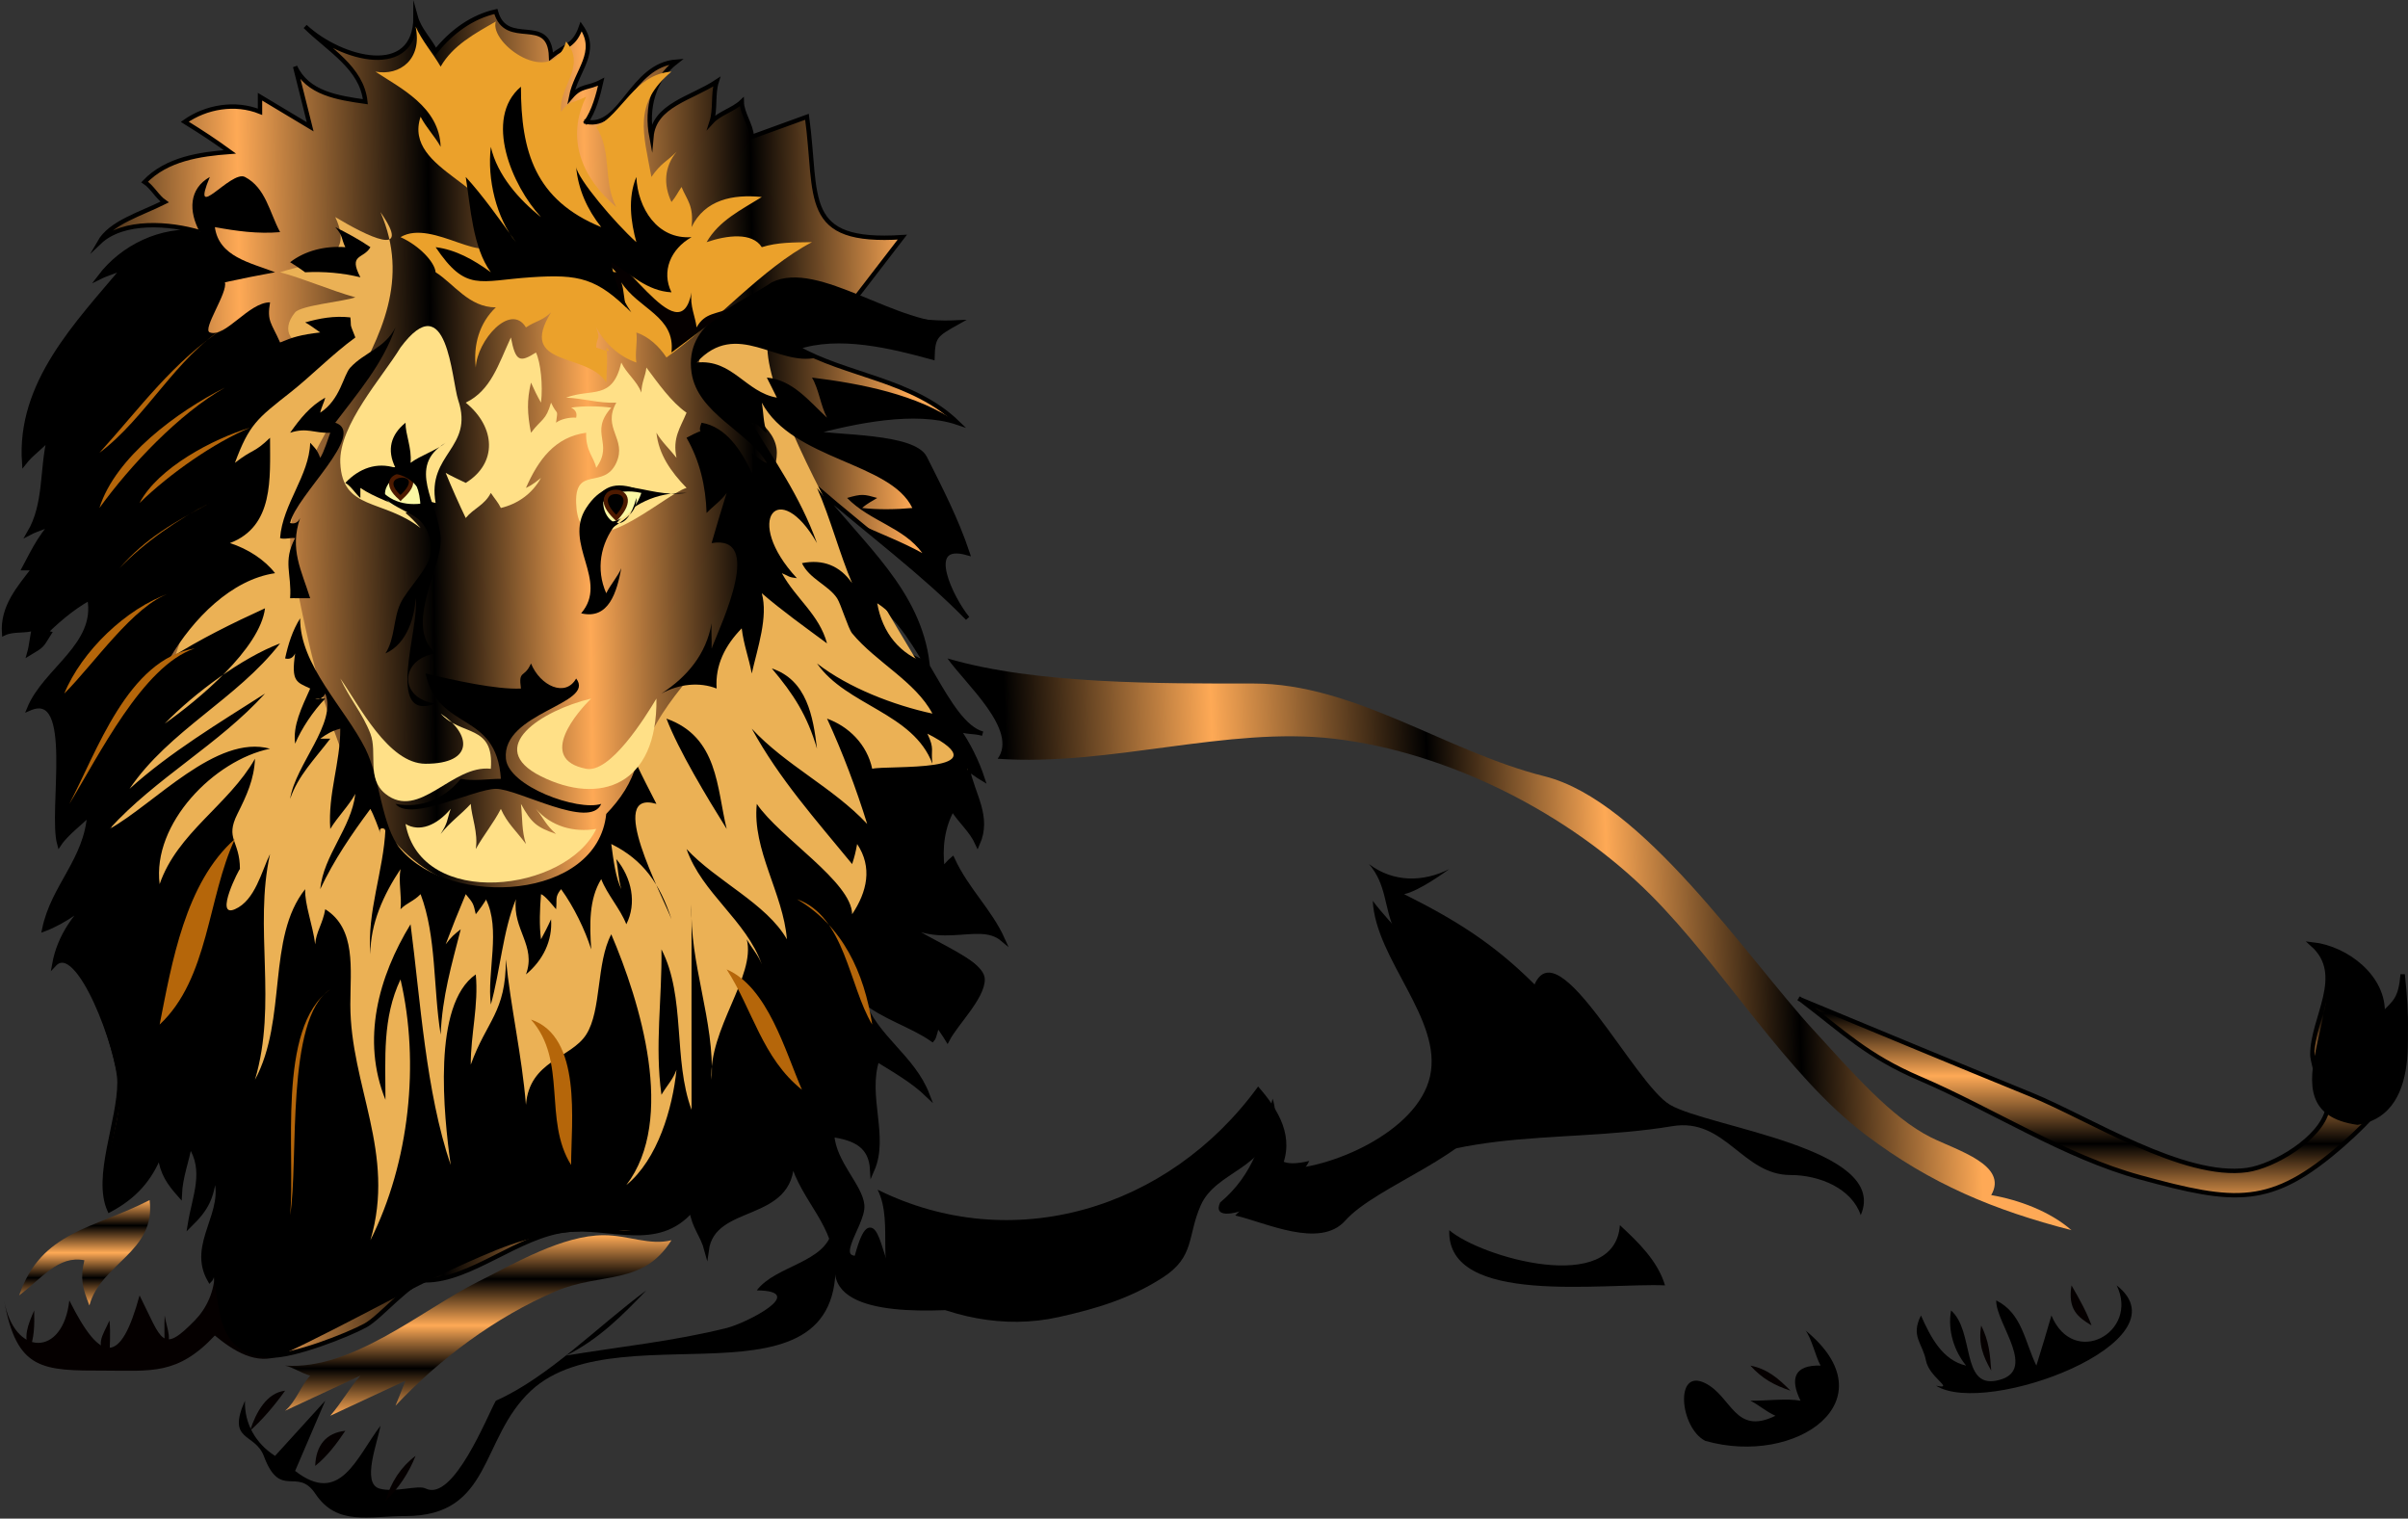 <?xml version="1.0"?><svg width="412.643" height="260.227" xmlns="http://www.w3.org/2000/svg">
 <rect width="100%" height="100%" fill="#333333" stroke="none"/>
 <defs>
  <linearGradient y1="1" x1="1" id="svg_1">
   <stop offset="0" stop-opacity="0.996" stop-color="#ffaa56"/>
   <stop offset="0.242" stop-opacity="0.996" stop-color="#000000"/>
   <stop offset="0.5" stop-opacity="0.996" stop-color="#ffaa56"/>
   <stop offset="0.738" stop-opacity="0.996" stop-color="#000000"/>
   <stop offset="1" stop-opacity="0.996" stop-color="#ffaa56"/>
  </linearGradient>
  <linearGradient y2="0" x2="1" y1="1" x1="1" id="svg_2">
   <stop offset="0" stop-opacity="0.996" stop-color="#ffaa56"/>
   <stop offset="0.242" stop-opacity="0.996" stop-color="#000000"/>
   <stop offset="0.5" stop-opacity="0.996" stop-color="#ffaa56"/>
   <stop offset="0.738" stop-opacity="0.996" stop-color="#000000"/>
   <stop offset="1" stop-opacity="0.996" stop-color="#ffaa56"/>
  </linearGradient>
  <linearGradient y2="1" x2="0" y1="0" x1="0" id="svg_3">
   <stop offset="0" stop-opacity="0.996" stop-color="#ffaa56"/>
   <stop offset="0.242" stop-opacity="0.996" stop-color="#000000"/>
   <stop offset="0.5" stop-opacity="0.996" stop-color="#ffaa56"/>
   <stop offset="0.738" stop-opacity="0.996" stop-color="#000000"/>
   <stop offset="1" stop-opacity="0.996" stop-color="#ffaa56"/>
  </linearGradient>
  <linearGradient y2="1" x2="0" y1="0" x1="0" id="svg_4">
   <stop offset="0" stop-opacity="0.996" stop-color="#ffaa56"/>
   <stop offset="0.242" stop-opacity="0.996" stop-color="#000000"/>
   <stop offset="0.5" stop-opacity="0.996" stop-color="#ffaa56"/>
   <stop offset="0.738" stop-opacity="0.996" stop-color="#000000"/>
   <stop offset="1" stop-opacity="0.996" stop-color="#ffaa56"/>
  </linearGradient>
  <linearGradient y2="1" x2="0" y1="0" x1="0" id="svg_5">
   <stop offset="0" stop-opacity="0.996" stop-color="#ffaa56"/>
   <stop offset="0.242" stop-opacity="0.996" stop-color="#000000"/>
   <stop offset="0.5" stop-opacity="0.996" stop-color="#ffaa56"/>
   <stop offset="0.738" stop-opacity="0.996" stop-color="#000000"/>
   <stop offset="1" stop-opacity="0.996" stop-color="#ffaa56"/>
  </linearGradient>
  <linearGradient y2="1" x2="0" y1="0" x1="0" id="svg_6">
   <stop offset="0" stop-opacity="0.996" stop-color="#ffaa56"/>
   <stop offset="0.242" stop-opacity="0.996" stop-color="#000000"/>
   <stop offset="0.5" stop-opacity="0.996" stop-color="#ffaa56"/>
   <stop offset="0.738" stop-opacity="0.996" stop-color="#000000"/>
   <stop offset="1" stop-opacity="0.996" stop-color="#ffaa56"/>
  </linearGradient>
  <linearGradient y2="1" x2="0" y1="0" x1="0" id="svg_7">
   <stop offset="0" stop-opacity="0.996" stop-color="#ffaa56"/>
   <stop offset="0.184" stop-opacity="0.996" stop-color="#000000"/>
   <stop offset="0.379" stop-opacity="0.996" stop-color="#ffaa56"/>
   <stop offset="0.562" stop-opacity="0.996" stop-color="#000000"/>
   <stop offset="0.785" stop-opacity="0.996" stop-color="#ffaa56"/>
   <stop offset="1" stop-opacity="0.996" stop-color="#000000"/>
  </linearGradient>
  <linearGradient y2="1" x2="0" y1="0" x1="1" id="svg_8">
   <stop offset="0" stop-opacity="0.996" stop-color="#ffaa56"/>
   <stop offset="0.184" stop-opacity="0.996" stop-color="#000000"/>
   <stop offset="0.379" stop-opacity="0.996" stop-color="#ffaa56"/>
   <stop offset="0.562" stop-opacity="0.996" stop-color="#000000"/>
   <stop offset="0.785" stop-opacity="0.996" stop-color="#ffaa56"/>
   <stop offset="1" stop-opacity="0.996" stop-color="#000000"/>
  </linearGradient>
  <linearGradient y2="0.898" x2="0.133" y1="0.148" x1="0.875" id="svg_9">
   <stop offset="0" stop-opacity="0.996" stop-color="#ffaa56"/>
   <stop offset="0.184" stop-opacity="0.996" stop-color="#000000"/>
   <stop offset="0.379" stop-opacity="0.996" stop-color="#ffaa56"/>
   <stop offset="0.562" stop-opacity="0.996" stop-color="#000000"/>
   <stop offset="0.785" stop-opacity="0.996" stop-color="#ffaa56"/>
   <stop offset="1" stop-opacity="0.996" stop-color="#000000"/>
  </linearGradient>
  <linearGradient y2="0.844" x2="0.066" y1="0.828" x1="0.918" id="svg_10">
   <stop offset="0" stop-opacity="0.996" stop-color="#ffaa56"/>
   <stop offset="0.184" stop-opacity="0.996" stop-color="#000000"/>
   <stop offset="0.379" stop-opacity="0.996" stop-color="#ffaa56"/>
   <stop offset="0.562" stop-opacity="0.996" stop-color="#000000"/>
   <stop offset="0.785" stop-opacity="0.996" stop-color="#ffaa56"/>
   <stop offset="1" stop-opacity="0.996" stop-color="#000000"/>
  </linearGradient>
  <linearGradient y2="0.844" x2="0.066" y1="0.828" x1="0.918" id="svg_11">
   <stop offset="0" stop-opacity="0.996" stop-color="#ffaa56"/>
   <stop offset="0.184" stop-opacity="0.996" stop-color="#000000"/>
   <stop offset="0.379" stop-opacity="0.996" stop-color="#ffaa56"/>
   <stop offset="0.562" stop-opacity="0.996" stop-color="#000000"/>
   <stop offset="0.785" stop-opacity="0.996" stop-color="#ffaa56"/>
   <stop offset="1" stop-opacity="0.996" stop-color="#000000"/>
  </linearGradient>
  <linearGradient y2="0" x2="1" y1="1" x1="1" id="svg_12">
   <stop offset="0" stop-opacity="0.996" stop-color="#ff7f00"/>
   <stop offset="0.242" stop-opacity="0.996" stop-color="#000000"/>
   <stop offset="0.5" stop-opacity="0.996" stop-color="#ff7f00"/>
   <stop offset="0.738" stop-opacity="0.996" stop-color="#000000"/>
   <stop offset="1" stop-opacity="0.996" stop-color="#ff7f00"/>
  </linearGradient>
  <linearGradient y2="0" x2="1" y1="1" x1="1" id="svg_13">
   <stop offset="0" stop-opacity="0.996" stop-color="#ff7f00"/>
   <stop offset="0.242" stop-opacity="0.996" stop-color="#000000"/>
   <stop offset="0.5" stop-opacity="0.996" stop-color="#ff7f00"/>
   <stop offset="0.738" stop-opacity="0.996" stop-color="#000000"/>
   <stop offset="1" stop-opacity="0.996" stop-color="#ff7f00"/>
  </linearGradient>
  <linearGradient y2="0" x2="1" y1="0" x1="0" id="svg_14">
   <stop offset="0" stop-opacity="0.996" stop-color="#ff7f00"/>
   <stop offset="0.242" stop-opacity="0.996" stop-color="#000000"/>
   <stop offset="0.5" stop-opacity="0.996" stop-color="#ff7f00"/>
   <stop offset="0.738" stop-opacity="0.996" stop-color="#000000"/>
   <stop offset="1" stop-opacity="0.996" stop-color="#ff7f00"/>
  </linearGradient>
 </defs>
 <g>
  <title>Layer 1</title>
  <path fill-rule="evenodd" clip-rule="evenodd" fill="url(#svg_2)" stroke="#000000" stroke-width="0.75" stroke-linecap="square" stroke-miterlimit="10" id="path5" d="m308.545,171.271c13.182,5.453 26.326,10.937 39.554,16.329c9.871,4.024 26.085,14.427 36.977,12.892c4.589,-0.646 12.591,-5.366 13.759,-10.313c0.019,-0.078 -2.574,-7.76 -2.581,-9.454c-0.023,-6.314 5.9,-13.673 0,-18.907c5.875,0.658 12.42,5.662 12.039,12.032c2.252,-2.255 3.059,-2.724 3.439,-6.875c1.562,14.775 0.16,20.046 -10.318,29.221c-12.263,10.737 -18.337,10.002 -34.638,5.559c-12.951,-3.529 -25.438,-11.647 -37.753,-16.923c-9.123,-3.908 -13.059,-7.939 -20.478,-13.561"/>
  <path fill-rule="evenodd" clip-rule="evenodd" id="path7" d="m84.971,240.025c9,-3.98 17.499,-12.802 25.797,-18.907c-4.056,4.207 -8.071,8.345 -13.759,11.173c9.239,-1.54 18.312,-2.43 27.517,-4.727c3.417,-0.854 14.122,-6.34 5.16,-6.446c3.195,-4.273 11.892,-4.749 12.899,-10.313c6.161,33.862 -35.863,12.835 -51.594,27.502c-8.797,8.202 -6.601,21.487 -21.498,21.487c-6.26,0 -11.734,1.745 -15.447,-3.82c-3.121,-4.68 -6.006,1.074 -8.821,-6.431c-1.539,-4.101 -6.41,-2.431 -3.249,-9.518c-0.126,3.909 1.854,7.356 5.159,9.454c2.866,-3.151 5.733,-6.303 8.599,-9.454c-1.72,4.011 -3.44,8.021 -5.16,12.032c7.692,5.973 10.418,-2.138 14.618,-7.734c-0.477,2.859 -3.285,9.867 -0.159,10.759c2.643,0.754 6.586,-0.672 7.898,-0.016c4.76,2.379 10.577,-12.482 12.04,-15.041"/>
  <path fill-rule="evenodd" clip-rule="evenodd" fill="#050000" id="path9" d="m36.816,217.681c1.525,7.652 1.01,14.781 11.179,14.61c-4.061,1.71 -8.025,-0.829 -11.179,-3.438c-6.369,6.813 -10.948,6.017 -18.758,6.017c-10.848,0 -15.166,0.014 -17.357,-12.032c1.715,9.652 10.11,9.753 11.179,0c5.43,10.854 8.779,11.086 12.039,-0.859c3.869,7.733 3.79,10.097 9.458,4.298c1.95,-1.997 3.471,-4.972 3.439,-8.596"/>
  <path fill-rule="evenodd" clip-rule="evenodd" id="path11" d="m292.207,246.901c15.621,4.469 31.822,-6.955 17.197,-18.908c1.037,1.332 1.728,4.492 2.58,6.017c-4.503,-0.141 -5.306,2.212 -3.438,6.016c-2.444,-0.433 -5.468,0.017 -8.6,0c1.475,0.717 2.639,1.84 4.299,2.579c-6.988,3.427 -7.442,-3.291 -12.038,-5.586c-5.298,-2.646 -4.345,7.639 0,9.882"/>
  <path fill-rule="evenodd" clip-rule="evenodd" id="path13" d="m331.762,237.448c8.567,5.435 43.252,-7.57 30.956,-17.188c3.93,8.004 -7.365,14.276 -11.179,5.156c-0.816,2.843 -1.644,5.597 -2.58,8.594c-2.024,-4.162 -2.425,-8.949 -6.88,-11.173c-0.111,3.969 7.453,12.307 0,13.752c-6.032,1.169 -3.71,-8.47 -7.738,-12.033c-0.628,3.531 0.589,7.029 2.58,9.454c-4.079,-0.928 -6.109,-4.925 -7.739,-8.594c-1.808,3.607 0.267,4.696 0.859,7.734c0.575,2.946 5.068,5.005 1.721,4.298"/>
  <path fill-rule="evenodd" clip-rule="evenodd" id="path15" d="m403.994,192.758c11.957,-1.939 8.139,-19.834 7.738,-24.924c-0.624,3.628 -1.416,3.99 -3.439,6.016c0.381,-6.371 -6.164,-11.375 -12.039,-12.032c9.03,8.011 -9.758,28.52 7.74,30.94"/>
  <path fill-rule="evenodd" clip-rule="evenodd" id="path17" d="m285.327,220.26c-1.26,-4.176 -4.525,-7.344 -7.738,-10.314c-0.854,12.126 -23.774,5.536 -29.236,0.859c-0.468,13.047 26.368,9.006 36.974,9.455"/>
  <path fill-rule="evenodd" clip-rule="evenodd" fill="#050000" id="path19" d="m5.86,224.556c-1.095,2.537 -1.876,4.385 -0.86,6.876c0.895,-2.158 0.914,-4.297 0.86,-6.876"/>
  <path fill-rule="evenodd" clip-rule="evenodd" fill="#050000" id="path21" d="m18.759,226.275c-1.238,2.833 -2.626,4.067 0,6.875c0,-2.247 0.241,-4.642 0,-6.875"/>
  <path fill-rule="evenodd" clip-rule="evenodd" fill="#050000" id="path23" d="m341.221,234.869c-1.382,-2.423 -2.238,-4.548 -1.721,-7.734c1.314,2.645 1.527,4.814 1.721,7.734"/>
  <path fill-rule="evenodd" clip-rule="evenodd" fill="#050000" id="path25" d="m358.418,227.135c-2.444,-1.483 -4.087,-2.805 -3.439,-6.875c1.391,2.401 2.563,4.496 3.439,6.875"/>
  <path fill-rule="evenodd" clip-rule="evenodd" fill="#050000" id="path27" d="m28.218,225.416c-0.094,1.995 0,4.019 0,6.016c1.392,-1.933 0.446,-3.417 0,-6.016"/>
  <path fill-rule="evenodd" clip-rule="evenodd" fill="#050000" id="path29" d="m306.825,238.307c-2.807,-0.951 -4.821,-2.026 -6.879,-4.297c2.852,0.553 4.716,2.104 6.879,4.297"/>
  <path fill-rule="evenodd" clip-rule="evenodd" fill="#050000" id="path31" d="m42.836,245.183c1.056,-3.241 2.863,-6.493 6.019,-6.876c-1.883,2.656 -3.991,5.071 -6.019,6.876"/>
  <path fill-rule="evenodd" clip-rule="evenodd" fill="#050000" id="path33" d="m54.015,251.198c0.119,-3.489 1.842,-5.663 5.159,-6.016c-1.421,2.134 -3.098,4.371 -5.159,6.016"/>
  <path fill-rule="evenodd" clip-rule="evenodd" fill="#050000" id="path35" d="m66.053,257.214c0.933,-3.241 2.667,-5.874 5.159,-7.734c-1.186,2.969 -2.819,5.43 -5.159,7.734"/>
  <path fill-rule="evenodd" clip-rule="evenodd" fill="url(#svg_11)" stroke="#000000" stroke-width="0.75" stroke-linecap="square" stroke-miterlimit="10" id="path37" d="m100.449,20.871c1.305,-1.743 2.105,-4.729 2.58,-6.876c-2.31,1.218 -3.417,0.559 -5.16,2.579c0.897,-4.529 4.785,-7.627 1.72,-12.032c-1.171,3.375 -2.573,3.096 -5.159,5.156c-0.273,-7.406 -7.679,-1.292 -9.459,-7.735c-4.075,0.909 -7.591,3.461 -10.319,6.875c-1.039,-2.087 -2.815,-3.733 -3.439,-6.016c0.03,10.835 -12.805,7.396 -18.917,1.719c4.086,4.026 9.707,7.049 10.318,12.892c-4.716,-0.672 -9.931,-1.435 -12.039,-6.017c0.86,3.438 1.72,6.875 2.58,10.313c-2.866,-1.719 -5.732,-3.438 -8.599,-5.157c0,0.859 0,1.719 0,2.579c-4.268,-1.712 -9.257,-0.853 -12.898,1.719c3.215,1.992 5.06,3.218 7.739,5.157c-5.122,0.386 -10.805,1.188 -14.618,5.156c1.325,0.882 2.135,2.525 3.44,3.438c-4.199,2.098 -9.247,3.507 -11.179,6.875c4.084,-3.882 12.113,-3.243 17.198,-1.719c-6.592,-0.644 -13.209,2.448 -17.198,7.735c1.5,-0.74 2.968,-1.083 4.299,-1.719c-8.163,9.731 -18.158,19.852 -17.198,33.519c1.325,-1.703 2.871,-2.574 4.299,-4.297c-1.331,5.536 -0.514,11.359 -3.44,16.33c1.704,-0.904 3.415,-1.052 5.16,-2.579c-2.662,1.894 -4.368,5.488 -6.019,8.594c0.573,0 1.146,0 1.72,0c-2.627,3.418 -5.485,6.632 -5.16,11.173c1.589,-0.758 3.597,-0.294 5.16,-0.86c-0.392,1.286 -0.446,2.866 -0.86,4.297c2.455,-1.479 2.036,-1.239 3.44,-3.438c-0.775,-0.203 -1.349,0.084 -1.72,0.859c2.845,-2.791 5.39,-5.083 8.599,-6.875c1.56,8.013 -7.601,12.244 -10.319,18.908c8.074,-3.539 3.583,17.472 5.16,23.205c1.206,-1.828 3.964,-3.843 5.159,-5.156c-0.537,7.949 -6.204,12.343 -7.739,19.767c3.491,-1.299 6.847,-3.93 9.458,-6.016c-3.895,2.971 -6.867,7.16 -7.739,12.033c4.141,-4.432 11.179,14.892 11.179,20.196c0,6.733 -4.275,16.219 -1.72,21.916c4.257,-2.263 6.886,-5.199 8.599,-9.454c0.439,3.224 1.628,4.82 3.44,6.875c0.122,-3.113 1.237,-5.838 1.72,-8.594c2.952,4.434 0.785,8.781 0,13.75c3.087,-3.031 3.643,-4.664 4.299,-8.594c2.38,6.405 -4.523,11.723 -0.859,18.049c0.346,-0.333 0.501,-1.432 0.859,-1.72c1.326,6.651 0.567,14.172 9.459,14.61c3.912,0.193 13.259,-3.489 16.338,-5.156c2.619,-1.418 7.805,-7.734 10.319,-7.734c7.711,0 15.902,-7.639 24.077,-8.596c7.596,-0.89 15.567,3.363 21.498,-3.437c0.4,2.912 1.885,4.248 2.58,6.875c1.137,-8.447 14.701,-4.896 14.618,-15.47c1.979,7.136 7.74,10.848 7.74,18.906c0,8.04 17.764,6.641 24.937,6.018c-6.327,-1.275 -11.427,-1.966 -16.338,-6.876c-1.276,-1.276 -2.357,-11.906 -5.159,-1.719c0.327,0.354 2.109,-0.185 2.581,0c-8.525,2.436 -1.39,-5.061 -1.721,-8.595c-0.311,-3.324 -4.814,-7.193 -5.159,-12.031c3.983,0.586 6.667,1.877 6.879,6.016c2.528,-5.778 -1.217,-12.611 0.859,-18.907c2.95,1.837 6.067,3.586 8.599,6.016c-2.523,-6.562 -8.897,-9.771 -11.179,-16.329c3.54,3.023 8.418,4.333 12.039,6.875c0.37,-0.388 0.631,-2.001 0.86,-2.578c0.279,0.44 1.256,1.81 1.719,2.578c1.406,-2.732 6.02,-7.195 6.02,-10.313c0,-3.71 -13.428,-7.669 -16.337,-12.032c7.918,7.779 15.34,1.404 19.777,5.157c-2.223,-4.937 -6.195,-8.508 -8.599,-13.751c-0.78,0.648 -0.634,0.694 -1.719,1.719c-0.456,-3.729 -0.002,-7.204 1.719,-10.313c1.436,2.287 3.214,3.603 4.3,6.016c2.081,-4.707 -0.809,-8.372 -1.72,-12.892c0.775,0.447 1.688,1.19 2.58,1.719c-0.998,-3.043 -2.497,-6.036 -4.299,-8.594c1.599,0.73 2.568,0.381 4.299,0.859c-6.319,-1.77 -10.393,-17.502 -18.058,-22.345c0.878,5.114 3.935,8.815 8.599,10.313c-1.509,-12.458 -11.145,-20.091 -18.917,-30.08c8.47,7.323 18.252,14.592 25.796,22.345c-2.625,-3.162 -7.809,-13.4 0,-11.172c-1.986,-5.929 -4.628,-10.967 -7.309,-16.33c-1.925,-3.85 -15.246,-3.483 -19.348,-4.297c7.214,-1.923 17.67,-4.179 24.938,-1.719c-7.681,-7.428 -19.095,-8.053 -27.517,-12.892c7.192,-2.437 16.167,-0.22 23.217,1.719c0.106,-3.608 0.496,-3.889 4.3,-6.016c-6.162,0.308 -12.432,-0.876 -18.058,-3.438c2.866,-3.724 5.733,-7.448 8.599,-11.172c-17.473,1.135 -14.44,-6.683 -16.339,-20.627c-3.153,1.146 -6.306,2.292 -9.459,3.438c-0.071,-2.018 -1.692,-4 -1.719,-6.016c-1.46,1.391 -3.803,1.955 -5.159,3.438c0.697,-2.16 0.173,-4.711 0.859,-6.876c-4.338,2.88 -10.704,3.998 -11.179,9.454c-0.95,-4.991 0.373,-9.868 4.3,-12.892c-7.804,0.562 -9.419,11.602 -15.481,10.314"/>
  <path fill-rule="evenodd" clip-rule="evenodd" fill="#EBB155" id="path39" d="m133.985,55.248c-11.699,2.542 21.453,54.917 24.937,61.02c1.641,2.875 7.272,11.991 6.879,15.469c-0.514,4.554 -8.617,12.485 -11.178,16.33c-9.837,14.767 -18.75,30.231 -29.667,44.261c-11.263,14.474 -28.879,15.436 -46.435,19.336c-9.407,2.091 -13.546,3.609 -21.927,-1.719c-8.58,-5.454 -15.274,-14.963 -21.417,-22.855c-10.468,-13.45 -21.488,-35.221 -14.03,-52.615c6.101,-14.229 10.52,-24.633 13.949,-39.693c1.007,-4.421 1.593,-11.624 3.439,-16.329c3.036,-7.737 13.14,-13.437 14.618,-19.767c-2.955,0.746 -5.267,-1.921 -2.58,-5.157c1.003,-1.208 8.381,-1.872 10.319,-2.578c-4.285,-1.206 -8.833,-3.207 -12.898,-4.297c5.515,-1.837 13.038,-1.857 9.458,-9.454c5.387,3.231 13.435,7.277 7.739,-0.859c9.992,22.869 -19.316,39.248 -15.048,60.59c4.136,20.681 11.577,60.771 40.415,55.004c14.883,-2.977 15.082,-12.446 20.208,-24.495c4.351,-10.228 12.228,-14.322 15.908,-25.353c1.231,-3.69 0.045,-9.11 1.72,-12.461c1.649,-3.302 4.729,-8.368 4.729,-12.032c0,-8.909 -22.125,-10.87 -9.459,-20.627c2.864,-2.205 7.077,-2.707 10.321,-1.719"/>
  <path fill-rule="evenodd" clip-rule="evenodd" id="path41" d="m63.473,42.357c-1.895,-1.3 -3.994,-2.424 -6.019,-3.438c1.347,1.505 1.005,1.96 1.72,3.438c-3.487,-0.259 -6.904,0.603 -9.458,2.578c1.152,0.648 3.624,2.5 2.58,1.719c3.285,-0.16 6.392,0.123 9.459,0.859c-2.121,-4.058 0.547,-3.068 1.718,-5.156"/>
  <path fill-rule="evenodd" clip-rule="evenodd" id="path43" d="m47.996,232.291c-10.169,0.171 -9.654,-6.958 -11.179,-14.61c-0.358,0.288 -0.514,1.387 -0.859,1.72c-3.664,-6.326 3.24,-11.644 0.859,-18.049c-0.656,3.93 -1.212,5.563 -4.299,8.594c0.785,-4.969 2.952,-9.316 0,-13.75c-0.483,2.756 -1.598,5.48 -1.72,8.594c-1.812,-2.055 -3.001,-3.651 -3.44,-6.875c-1.712,4.255 -4.342,7.191 -8.599,9.454c-2.651,-5.91 2.123,-13.856 1.72,-20.627c-0.316,-5.314 -6.644,-26.34 -11.179,-21.485c0.872,-4.873 3.845,-9.062 7.739,-12.033c-2.612,2.086 -5.968,4.717 -9.458,6.016c1.535,-7.423 7.202,-11.818 7.739,-19.767c-1.195,1.313 -3.953,3.329 -5.159,5.156c-1.577,-5.732 2.915,-26.744 -5.16,-23.205c2.718,-6.664 11.879,-10.895 10.319,-18.908c-3.209,1.792 -5.754,4.085 -8.599,6.875c0.371,-0.775 0.944,-1.062 1.72,-0.859c-1.404,2.198 -0.985,1.958 -3.44,3.438c0.414,-1.431 0.469,-3.012 0.86,-4.297c-1.563,0.566 -3.57,0.102 -5.16,0.86c-0.326,-4.541 2.533,-7.754 5.16,-11.173c-0.573,0 -1.146,0 -1.72,0c1.651,-3.106 3.357,-6.701 6.019,-8.594c-1.745,1.527 -3.456,1.674 -5.16,2.579c2.926,-4.971 2.109,-10.793 3.44,-16.33c-1.429,1.724 -2.975,2.594 -4.299,4.297c-0.959,-13.667 9.036,-23.788 17.197,-33.518c-1.331,0.635 -2.799,0.979 -4.299,1.719c3.989,-5.287 10.606,-8.378 17.198,-7.735c-1.935,-3.573 -1.887,-7.423 1.72,-9.454c-3.447,8.287 3.626,-1.256 6.019,0c3.573,1.876 4.19,6.04 6.02,9.454c-3.795,0.335 -7.586,-0.198 -11.179,-0.859c0.701,5.092 6.028,6.068 10.319,7.734c-3.71,0.692 -5.17,0.984 -8.599,1.719c0.54,1.749 -3.949,8.108 -2.579,8.594c2.677,0.95 6.662,-5.169 10.318,-5.157c-0.562,3.273 0.222,3.472 1.72,6.876c2.107,-0.888 3.529,-1.331 6.879,-1.719c-1.372,-0.936 -1.533,-1.135 -2.58,-1.719c2.382,-0.676 4.909,-1.178 7.739,-0.859c0.23,1.817 -0.268,0.618 0.859,3.438c-4.01,2.933 -7.548,6.597 -11.178,9.454c-5.672,4.464 -7.008,5.446 -9.459,12.032c3.203,-2.499 3.201,-1.581 6.019,-4.297c0,6.992 0.678,15.168 -6.879,18.049c3.058,0.963 6.006,2.892 7.739,5.156c-7.477,1.096 -14.061,7.801 -18.058,14.61c5.103,-3.261 10.766,-6.049 16.338,-8.595c-0.858,6.95 -11.521,15.785 -17.198,19.767c5.134,-5.269 13.272,-11.294 19.778,-13.75c-7.359,9.51 -19.022,14.911 -25.797,24.923c6.833,-6.191 15.407,-11.341 23.217,-16.329c-8,8.805 -18.639,14.402 -26.657,23.205c7.695,-4.262 18.322,-16.295 27.517,-13.751c-9.541,1.943 -20.232,12.813 -18.918,23.205c3.028,-8.819 11.812,-13.549 16.338,-21.486c-0.151,3.56 -1.432,6.298 -3.01,9.454c-2.171,4.342 0.429,4.527 0.43,9.454c0,-0.307 -4.518,8.462 -0.859,6.876c3.481,-1.509 4.583,-6.573 6.019,-9.454c-2.81,12.615 1.297,25.566 -2.58,38.674c5.571,-10.328 1.979,-24.33 8.599,-32.658c-0.101,2.616 1.294,6.092 1.72,9.453c0.119,-2.099 1.312,-3.537 1.72,-6.016c5.339,3.353 4.3,10.232 4.3,16.329c0,13.929 7.856,25.478 3.439,40.394c6.713,-13.322 8.484,-30.446 5.16,-44.691c-3.126,6.607 -2.58,13.489 -2.58,20.626c-4.164,-10.28 -1.197,-21.088 4.299,-30.08c1.702,13.101 2.611,28.677 6.879,41.253c-1.189,-8.605 -3.208,-27.464 4.3,-32.658c0.505,5.283 -0.873,10.229 -0.86,15.469c2.741,-7.605 6.02,-8.902 6.02,-18.047c0.814,8.153 2.727,16.387 3.439,24.923c0.6,-7.6 7.7,-7.941 10.319,-12.032c2.662,-4.157 1.695,-12.233 4.299,-17.189c4.912,11.5 11.196,31.723 2.58,42.972c5.382,-4.39 7.928,-13.155 8.6,-19.767c-0.607,1.706 -1.629,2.673 -2.58,4.297c-1.173,-8.478 0.12,-16.44 0,-24.923c4.195,8.145 1.962,18.852 5.159,27.501c-0.019,-11.54 0,-23.077 0,-35.237c-0.402,10.171 3.977,19.964 3.44,30.081c-0.593,-8.654 7.634,-17.799 6.02,-24.064c0.928,1.636 1.928,2.606 2.579,4.297c-2.681,-7.591 -10.252,-12.164 -12.898,-19.768c5.062,5.468 13.719,9.35 17.198,15.47c-0.626,-7.88 -5.973,-15.297 -5.159,-23.205c3.92,5.783 16.268,13.361 16.338,18.907c2.566,-3.843 3.519,-8.038 0.859,-12.032c-0.272,1.476 -0.453,2.17 -0.859,3.438c-6.224,-7.595 -12.438,-14.516 -17.199,-23.205c5.833,6.3 13.872,10.046 19.778,16.329c-1.891,-6.077 -4.185,-12.187 -6.879,-18.048c3.72,1.341 6.848,4.415 7.74,8.594c2.481,-0.637 22.756,0.79 9.458,-6.016c1.283,2.736 0.546,2.655 0.86,5.157c-3.305,-8.75 -14.757,-9.957 -19.777,-17.189c5.459,4.224 13.189,7.164 19.777,8.594c-2.925,-5.511 -9.683,-8.813 -13.758,-13.75c-0.68,-0.824 -1.931,-5.031 -2.58,-6.017c-1.47,-2.233 -4.777,-3.335 -6.019,-6.016c3.616,-0.705 6.487,0.419 8.599,3.438c-2.136,-4.973 -3.699,-11.054 -6.019,-16.33c7.772,9.989 17.408,17.623 18.917,30.08c-4.664,-1.498 -7.721,-5.199 -8.599,-10.313c7.666,4.842 11.739,20.575 18.058,22.345c-1.73,-0.478 -2.7,-0.128 -4.299,-0.859c1.802,2.558 3.301,5.551 4.299,8.594c-0.892,-0.529 -1.805,-1.272 -2.58,-1.719c0.911,4.52 3.801,8.185 1.72,12.892c-1.085,-2.414 -2.864,-3.729 -4.3,-6.016c-1.721,3.109 -2.175,6.583 -1.719,10.313c1.085,-1.025 0.939,-1.071 1.719,-1.719c2.404,5.243 6.375,8.815 8.599,13.751c-4.437,-3.753 -11.859,2.623 -19.777,-5.157c3.488,5.23 14.725,6.935 16.337,11.173c1.101,2.894 -4.85,8.9 -6.02,11.172c-0.463,-0.768 -1.44,-2.137 -1.719,-2.578c-0.229,0.577 -0.491,2.19 -0.86,2.578c-3.62,-2.542 -8.499,-3.852 -12.039,-6.875c2.281,6.558 8.656,9.768 11.179,16.329c-2.532,-2.43 -5.649,-4.179 -8.599,-6.016c-2.076,6.296 1.669,13.129 -0.859,18.907c-0.213,-4.139 -2.896,-5.43 -6.879,-6.016c0.345,4.838 4.848,8.707 5.159,12.031c0.331,3.534 -6.804,11.03 1.721,8.595c-0.472,-0.185 -2.254,0.354 -2.581,0c2.802,-10.188 3.883,0.442 5.159,1.719c4.912,4.91 10.012,5.601 16.338,6.876c-7.173,0.623 -24.937,2.022 -24.937,-6.018c0,-8.059 -5.761,-11.771 -7.74,-18.906c0.083,10.573 -13.481,7.022 -14.618,15.47c-0.695,-2.627 -2.18,-3.963 -2.58,-6.875c-4.403,5.05 -8.178,3.431 -13.758,3.437c-7.096,0.008 -12.774,0.586 -19.778,3.438c-13.199,5.379 -24.227,12.171 -36.974,18.051"/>
  <path fill-rule="evenodd" clip-rule="evenodd" id="path45" d="m103.888,139.473c2.445,-2.53 4.366,-5.401 5.16,-8.594c1.062,2.271 2.281,4.604 3.44,6.875c-8.746,-2.571 0.909,15.455 2.58,19.767c-1.965,-6.021 -4.825,-10.185 -10.319,-12.892c0.403,2.936 0.728,5.663 1.72,7.735c-0.523,-1.801 -0.506,-3.245 -0.86,-5.157c2.648,3.228 3.549,7.564 1.72,11.173c-1.068,-2.703 -3.302,-5.13 -4.299,-7.735c-2.129,3.453 -1.995,7.82 -1.72,12.033c-1.044,-3.297 -2.958,-7.285 -5.159,-10.313c-1.127,1.375 -0.659,1.752 -0.86,3.438c-0.491,-0.553 -1.89,-2.361 -2.58,-2.579c-0.198,2.381 -0.326,5.371 0,7.735c0.563,-1.03 1.238,-2.349 1.72,-3.438c0.267,3.718 -1.407,7.058 -4.299,9.454c1.821,-4.94 -2.346,-7.693 -1.72,-12.892c-2.265,5.521 -2.676,12.257 -4.299,18.048c-0.688,-5.513 1.755,-12.979 -0.86,-18.048c0.349,-0.148 -1.578,2.434 -1.72,2.578c-0.417,-1.861 -0.406,-1.841 -1.72,-3.438c-1.266,2.992 -2.359,5.725 -3.439,8.594c1.046,-1.369 1.418,-1.656 2.58,-2.578c-1.554,6.076 -3.163,11.47 -3.44,18.048c-1.303,-8.071 -0.684,-16.783 -3.439,-24.064c-1.209,1.243 -2.351,1.472 -3.44,2.579c0.253,-2.242 -0.391,-4.657 0,-6.876c-2.911,4.374 -5.197,9.382 -5.16,14.61c-0.618,-7.293 2.251,-14.234 2.58,-21.485c-0.86,-0.287 -1.147,0 -0.86,0.859c-0.161,-0.699 -1.298,-3.584 -1.72,-4.297c-3.242,4.363 -6.225,8.725 -8.599,13.751c0.579,-5.866 5.312,-10.429 6.019,-16.33c-1.241,2.208 -2.98,3.857 -4.299,6.016c-0.417,-6.095 1.725,-11.238 1.72,-17.188c-1.383,0.364 -2.258,0.866 -3.439,1.719c0.573,0 1.146,0 1.72,0c-2.708,3.539 -5.542,6.383 -6.879,10.313c0.908,-5.896 8.073,-12.992 6.019,-18.048c-0.371,0.775 -0.944,1.062 -1.72,0.859c0.573,0 1.146,0 1.72,0c-2.066,2.146 -4.061,5.113 -5.16,7.734c-0.424,-3.109 1.103,-6.148 2.58,-9.453c-2.325,-1.113 -3.292,-1.115 -2.58,-6.016c-0.371,0.776 -0.944,1.062 -1.72,0.859c0.53,-2.436 1.262,-4.788 2.58,-6.875c-0.103,7.973 7.715,15.42 11.179,22.345c2.541,5.08 2.739,13.31 6.019,17.188c8.61,10.184 33.737,8.77 35.253,-6.014"/>
  <path fill-rule="evenodd" clip-rule="evenodd" id="path47" d="m67.772,56.107c-2.144,6.241 -6.438,11.186 -10.318,16.33c5.524,1.79 -6.769,12.525 -7.739,17.188c0.775,0.203 1.349,-0.084 1.719,-0.859c-1.851,5.356 0.231,8.972 1.72,13.75c0.084,-0.001 -3.641,-0.021 -3.439,0c0.31,-4.187 -1.3,-6.262 0.859,-10.313c-0.729,-0.103 -1.903,0.276 -2.579,0c0.449,-5.878 5,-10.687 5.159,-16.329c0.646,0.729 1.19,1.109 1.72,2.579c0.609,-0.903 1.372,-3.306 1.72,-4.297c-2.845,0.11 -3.917,-0.965 -6.879,0c1.701,-2.392 3.388,-4.542 6.019,-6.016c-0.097,0.563 -0.697,1.734 -0.86,2.578c3.474,-2.25 3.948,-6.432 5.16,-7.735c2.523,-2.714 5.855,-3.243 7.738,-6.876"/>
  <path fill-rule="evenodd" clip-rule="evenodd" id="path49" d="m114.207,123.144c8.877,3.146 8.605,11.896 10.319,18.907c-3.406,-5.464 -8.249,-13.482 -10.319,-18.907"/>
  <path fill-rule="evenodd" clip-rule="evenodd" id="path51" d="m132.265,114.549c6.005,1.968 7.09,8.276 7.74,13.75c-1.67,-5.688 -3.978,-9.289 -7.74,-13.75"/>
  <path fill-rule="evenodd" clip-rule="evenodd" fill="#B5660A" id="path53" d="m38.536,56.107c-8.985,5.965 -14.405,13.667 -21.498,21.486c7.967,-5.957 13.176,-16.408 21.498,-21.486"/>
  <path fill-rule="evenodd" clip-rule="evenodd" fill="#B5660A" id="path55" d="m38.536,66.42c-8.097,4.078 -18.773,11.874 -21.498,20.627c5.317,-7.339 13.642,-16.152 21.498,-20.627"/>
  <path fill-rule="evenodd" clip-rule="evenodd" fill="#B5660A" id="path57" d="m42.836,73.296c-6.34,1.9 -15.769,6.873 -18.918,12.892c5.29,-5.15 12.905,-10.404 18.918,-12.892"/>
  <path fill-rule="evenodd" clip-rule="evenodd" fill="#B5660A" id="path59" d="m29.077,101.658c-7.453,2.554 -15.12,9.985 -18.058,17.188c5.087,-5.083 11.899,-15.143 18.058,-17.188"/>
  <path fill-rule="evenodd" clip-rule="evenodd" fill="#B5660A" id="path61" d="m33.376,111.111c-11.517,1.895 -16.81,17.815 -21.497,26.643c5.026,-8.195 12.58,-23.678 21.497,-26.643"/>
  <path fill-rule="evenodd" clip-rule="evenodd" fill="#B5660A" id="path63" d="m40.256,143.77c-8.5,7.486 -10.808,21.198 -12.899,31.799c8.429,-7.867 8.217,-21.805 12.899,-31.799"/>
  <path fill-rule="evenodd" clip-rule="evenodd" fill="#B5660A" id="path65" d="m56.594,169.553c-9.265,6.546 -5.925,28.391 -6.879,38.675c1.516,-9.1 -0.867,-33.694 6.879,-38.675"/>
  <path fill-rule="evenodd" clip-rule="evenodd" fill="#B5660A" id="path67" d="m35.957,86.188c-6.119,3.321 -10.942,5.985 -15.479,11.173c4.245,-4.413 10.057,-8.414 15.479,-11.173"/>
  <path fill-rule="evenodd" clip-rule="evenodd" fill="#B5660A" id="path69" d="m136.565,154.083c8.22,2.902 8.901,14.853 12.899,21.486c-1.378,-8.903 -5.026,-16.884 -12.899,-21.486"/>
  <path fill-rule="evenodd" clip-rule="evenodd" fill="#B5660A" id="path71" d="m124.526,166.115c7.027,3.037 10.015,13.979 12.899,20.626c-6.804,-5.425 -8.452,-13.724 -12.899,-20.626"/>
  <path fill-rule="evenodd" clip-rule="evenodd" fill="#B5660A" id="path73" d="m90.99,174.709c8.808,2.959 6.879,17.558 6.879,24.924c-4.827,-7.71 -0.576,-17.84 -6.879,-24.924"/>
  <path fill-rule="evenodd" clip-rule="evenodd" fill="#EBA12B" id="path75" d="m114.207,61.264c-1.272,-1.931 -3.013,-3.547 -5.159,-4.297c0.225,1.683 -0.277,3.483 0,5.157c-2.926,-1.029 -5.29,-3.14 -6.879,-6.017c0.82,2.299 0.078,1.39 0,3.438c-0.046,-0.03 3.318,1.312 1.719,0c0.288,1.88 0.047,4.111 0,6.016c-3.126,-5.256 -15.324,-2.513 -9.458,-12.032c-1.528,1.479 -2.631,1.458 -4.299,2.578c-2.619,-4.329 -8.398,2.254 -8.599,6.875c-0.451,-3.875 0.617,-7.64 3.439,-10.313c-4.599,0.016 -7.191,-4.044 -10.319,-6.016c-0.141,-1.681 -2.705,-4.519 -6.019,-6.016c5.54,-3.309 15.3,5.742 16.338,0c1.6,-8.853 -16.035,-11.196 -12.898,-20.627c0.968,1.864 2.459,3.365 3.439,5.157c-0.185,-6.858 -7.012,-10.127 -11.179,-12.891c4.216,0.781 8.093,-2.163 6.879,-7.734c1.095,2.455 2.946,4.524 4.299,6.875c2.091,-3.657 5.878,-5.678 9.459,-7.735c-1.205,3.746 9.625,11.549 12.039,3.438c3.614,4.259 -1.385,7.797 -0.859,12.032c1.522,-1.981 1.53,-1.248 4.299,-2.579c-3.49,7.023 -0.87,13.826 5.159,18.907c-2.308,-4.299 -0.699,-9.581 -3.439,-13.75c4.474,-2.279 6.547,-8.997 12.898,-9.454c-6.637,5.567 -4.807,10.525 -3.44,18.048c1.633,-2.385 2.604,-2.601 4.3,-4.297c-2.096,2.562 -2.278,5.609 -0.86,8.594c0.83,-1.023 0.991,-1.49 1.719,-2.578c0.942,2.281 2.132,3.167 1.72,6.876c2.285,-4.706 7.087,-5.667 12.039,-5.157c-3.525,2.195 -7.34,4.029 -9.459,7.735c3.495,-1.197 7.814,-1.733 9.459,0.86c2.711,-0.854 5.441,-0.809 8.599,-0.86c-8.573,4.485 -16.36,13.644 -24.937,19.767"/>
  <path fill-rule="evenodd" clip-rule="evenodd" id="path77" d="m132.265,48.373c8.021,-3.98 21.804,7.731 31.817,6.875c-4.012,2.243 -3.764,2.538 -4.3,6.016c-7.049,-1.938 -16.024,-4.155 -23.217,-1.719c0.931,0.582 2.44,1.218 3.44,1.719c-6.735,1.65 -13.763,-6.681 -20.638,0.86c6.134,-0.633 8.396,5.087 13.758,6.016c-0.552,-1.143 -1.132,-2.262 -1.719,-3.438c4.433,0.388 7.281,4.082 10.318,6.875c-1.099,-2.028 -1.371,-4.83 -2.58,-6.875c8.283,1.016 18.227,2.924 24.938,7.735c-7.267,-2.46 -17.723,-0.205 -24.938,1.719c4.102,0.814 17.423,0.447 19.348,4.297c2.681,5.362 5.323,10.4 7.309,16.33c-7.809,-2.228 -2.625,8.01 0,11.172c-5.764,-5.519 -12.517,-10.814 -18.918,-16.33c3.714,1.744 7.795,3.265 11.179,5.157c-3.254,-4.468 -8.915,-5.39 -12.899,-9.454c2.555,-0.743 2.897,-0.634 5.159,0c-0.827,0.538 -1.643,0.876 -2.58,1.719c2.648,0.314 5.944,0.255 8.599,0c-3.752,-7.881 -20.498,-8.16 -25.797,-18.048c0.345,1.945 0.221,3.254 0.86,5.157c-0.713,-0.235 -1.584,-1.83 -2.581,-1.719c3.802,6.425 8.133,12.257 11.18,20.626c-6.505,-11.378 -12.781,-4.04 -3.44,6.016c-1.535,-0.183 -1.221,-0.297 -2.58,-0.859c2.448,4.435 6.391,7.052 7.739,12.032c-3.841,-2.836 -7.744,-5.632 -11.179,-8.594c1.118,4.029 -0.706,9.318 -1.72,13.75c-0.483,-2.644 -1.375,-4.887 -1.719,-7.735c-2.828,2.9 -4.573,6.29 -4.3,10.313c-2.938,-1.159 -6.419,-0.794 -9.458,0.859c4.462,-2.896 7.681,-6.789 8.599,-12.032c-0.081,1.427 0.053,2.868 0,4.297c1.821,-4.635 8.92,-19.524 0,-18.047c0.816,-2.843 1.643,-5.598 2.58,-8.595c-0.872,1.273 -2.377,2.314 -3.44,3.438c-0.144,-4.618 -1.185,-8.986 -3.439,-12.892c3.976,-2.148 1.551,-0.047 2.58,-2.578c4.164,0.689 6.813,4.72 8.599,8.594c0.335,-0.618 0.048,-2.716 0,-3.438c0.286,0.185 1.945,1.718 2.581,1.719c-3.183,-5.408 -11.88,-8.423 -12.899,-15.469c-1.257,-8.686 7.818,-11.479 13.758,-15.469"/>
  <path fill-rule="evenodd" clip-rule="evenodd" fill="#050000" id="path79" d="m125.387,52.67c-2.544,1.247 -4.563,0.796 -6.02,3.438c-0.178,-1.763 -1.19,-3.715 -0.86,-6.016c-2.12,11.054 -12.192,-8.425 -18.058,-8.594c2.244,1.494 3.219,3.293 5.159,5.157c-1.673,-0.263 -3.494,0.306 -5.159,0c2.134,1.727 4.662,3.856 6.879,6.016c-0.482,-1.471 -0.345,-2.888 -0.86,-4.297c2.933,4.613 9.309,5.793 8.599,12.032c3.44,-2.579 6.88,-5.158 10.32,-7.736"/>
  <path fill="black" fill-rule="evenodd" clip-rule="evenodd" id="path81" d="m78.952,133.457c-2.73,3.418 -6.818,5.136 -11.179,4.297c2.563,3.143 13.446,-2.552 17.198,-2.579c3.767,-0.027 16.139,7.096 18.058,2.579c-4.036,1.292 -15.883,-3.001 -16.338,-7.735c-0.763,-7.939 15.479,-9.342 12.039,-13.75c-1.822,3.27 -6.156,1.287 -7.739,-2.579c-1.146,2.622 -2.184,0.985 -1.72,4.297c-4.195,0.21 -11.469,-1.422 -16.338,-2.579c2.209,10.049 12.096,6.305 12.898,18.048c-2.13,0.001 -4.805,0.444 -6.879,0.001"/>
  <path fill-rule="evenodd" clip-rule="evenodd" fill="#FFE087" id="path83" d="m68.633,59.545c-3.101,5.105 -10.588,13.301 -10.319,19.767c0.342,8.213 7.281,6.125 13.759,11.173c-1.01,-1.159 -1.865,-2.006 -2.58,-2.579c3.059,-1.645 0.987,-2.772 5.159,-1.719c-1.534,-8.443 6.622,-9.366 3.87,-17.618c-1.159,-3.475 -1.81,-19.891 -9.889,-9.024"/>
  <path fill-rule="evenodd" clip-rule="evenodd" fill="#000000" id="path85" d="m74.652,111.971c-6.173,0.956 -6.368,7.769 0,8.594c-8.89,3.327 -2.632,-13.161 -3.439,-18.048c-0.119,2.742 -1.24,7.712 -5.159,9.454c1.69,-2.675 1.298,-5.868 2.58,-8.594c1.134,-2.413 4.975,-6.103 5.159,-8.594c0.562,-7.598 -7.24,-7.884 -12.038,-11.173c0,0.573 0,1.146 0,1.719c-0.831,-0.712 -1.623,-2.059 -2.58,-2.579c2.374,-2.522 5.406,-3.601 8.599,-2.578c-1.552,-3.108 -0.78,-5.713 1.72,-7.735c-0.03,2.034 1.11,4.328 0.86,6.875c1.727,-1.284 4.339,-2.089 6.02,-3.438c-6.841,4.075 -1.228,10.331 -0.86,16.329c0.301,4.955 -6.377,14.981 -0.862,19.768"/>
  <path fill-rule="evenodd" clip-rule="evenodd" fill="#FFE087" id="path87" d="m91.85,60.405c0.793,1.712 1.216,5.593 0.86,8.594c-0.625,-1.093 -1.209,-2.287 -1.72,-3.438c-0.718,3.059 -0.641,5.289 0,8.594c1.854,-2.436 2.569,-2.082 3.439,-5.157c1.129,2.434 1.202,0.813 0.86,3.438c0.704,-0.588 2.334,-0.974 3.44,-0.86c0.203,-0.776 -0.084,-1.349 -0.86,-1.719c1.967,-0.328 4.902,-0.272 6.879,0c-3.882,4.387 0.52,6.011 -2.58,10.313c-0.364,-1.81 -1.827,-2.889 -1.72,-6.016c-5.36,0.738 -8.19,4.628 -10.319,9.454c1.224,-0.561 2.011,-1.269 2.58,-1.719c-1.471,2.672 -3.947,4.457 -6.879,5.157c-0.486,-1.002 -1.027,-1.536 -1.719,-2.579c-1.123,2.158 -2.913,2.604 -4.3,4.297c-1.15,-2.385 -2.422,-5.248 -3.439,-7.735c0.773,0.452 2.57,1.301 3.439,1.719c5.45,-3.357 5.179,-9.531 0,-13.751c4.309,-2.091 5.564,-6.475 7.739,-11.173c0.796,4.194 1.552,4.327 4.3,2.581"/>
  <path fill-rule="evenodd" clip-rule="evenodd" fill="#FFE087" id="path89" d="m117.647,70.718c-2.594,-1.795 -4.918,-5.106 -6.879,-7.735c-0.162,1.558 -0.827,2.47 -0.86,4.297c-0.734,-1.981 -2.596,-3.324 -3.439,-5.156c-1.507,6.556 -5.095,4.354 -9.459,6.016c3.006,0.115 5.493,0.992 8.599,0.859c-2.482,4.404 1.88,6.198 0,10.313c-2.108,4.613 -7.086,0.458 -6.879,6.875c0.402,12.456 15.211,-1.586 18.917,-2.578c-2.706,-2.801 -4.758,-5.732 -5.159,-9.454c0.92,1.585 2.314,2.849 3.44,4.297c-0.72,-3.439 0.648,-5.106 1.719,-7.734"/>
  <path fill-rule="evenodd" clip-rule="evenodd" fill="#000000" id="path91" d="m117.647,84.469c-7.188,1.058 -12.62,-4.497 -17.198,2.579c-3.986,6.161 3.964,12.421 -0.86,18.048c4.766,1.149 6.13,-3.72 6.879,-7.735c-0.556,1.378 -1.847,2.8 -2.58,4.297c-3.636,-8.261 3.393,-17.546 13.759,-17.189"/>
  <path fill-rule="evenodd" clip-rule="evenodd" fill="#FAF8A5" id="path93" d="m72.073,87.047c-0.442,-13.195 -13.501,1.199 0,0"/>
  <path fill-rule="evenodd" clip-rule="evenodd" fill="#FAF8A5" id="path95" d="m102.169,89.625c0.085,-4.4 3.429,-6.121 7.739,-5.156c-1.244,3.597 -3.827,5.385 -7.739,5.156"/>
  <path fill-rule="evenodd" clip-rule="evenodd" stroke="#4D1A00" stroke-width="0.75" stroke-linecap="square" stroke-miterlimit="10" id="path97" d="m68.633,85.329c6.099,-5.383 -5.653,-4.893 0,0"/>
  <path fill-rule="evenodd" clip-rule="evenodd" stroke="#4D1A00" stroke-width="0.75" stroke-linecap="square" stroke-miterlimit="10" id="path99" d="m105.608,88.766c5.738,-6.108 -6.149,-5.835 0,0"/>
  <path fill-rule="evenodd" clip-rule="evenodd" id="path101" d="m110.768,84.469c-13.51,-5.33 -5.001,13.188 -1.72,0.86c0.318,4.417 -7.087,4.881 -8.599,10.313c0.404,-6.163 0.258,-15.985 10.319,-11.173"/>
  <path fill-rule="evenodd" clip-rule="evenodd" id="path103" d="m63.473,81.891c4.131,-1.957 8.055,-0.14 9.459,4.297c-3.703,0.68 -6.769,-0.443 -8.599,-3.438c1.18,4.865 7.754,4.26 10.318,9.454c-1.015,-6.003 -2.559,-16.412 -11.178,-10.313"/>
  <path fill-rule="evenodd" clip-rule="evenodd" fill="#FFE087" id="path105" d="m58.314,116.268c1.534,3.376 3.842,6.01 5.159,9.453c1.243,3.249 -0.708,7.696 2.58,10.313c5.806,4.622 11.377,-5.029 18.058,-4.297c0.606,-7.688 -5.121,-5.564 -8.6,-9.454c5.245,3.417 5.839,8.595 -2.58,8.595c-6.406,0 -11.424,-10.091 -14.617,-14.61"/>
  <path fill-rule="evenodd" clip-rule="evenodd" fill="#FFE087" id="path107" d="m101.309,119.706c-8.461,2.008 -18.451,8.399 -8.599,13.321c10.066,5.028 19.979,1.614 19.778,-13.321c-1.982,3.316 -7.937,12.827 -12.039,12.032c-8.641,-1.675 -1.277,-9.973 0.86,-12.032"/>
  <path fill-rule="evenodd" clip-rule="evenodd" fill="#FFE087" id="path109" d="m102.169,142.051c-3.869,0.631 -7.732,-0.445 -10.319,-3.438c1.465,1.832 1.621,2.673 3.44,4.297c-3.335,-1.18 -4.19,-1.84 -6.02,-5.156c0.286,2.617 0.115,4.605 0.86,6.875c-1.774,-2.389 -3.197,-3.543 -4.3,-6.016c-1.265,2.46 -2.942,4.448 -4.299,6.875c0.447,-2.762 -0.731,-5.545 -0.86,-7.734c-1.732,1.89 -3.521,3.072 -5.16,5.156c1.274,-1.984 1.021,-2.246 1.72,-4.297c-2.438,2.884 -5.391,4.011 -7.739,2.579c2.737,14.798 27.564,11.643 32.677,0.859"/>
  <path fill-rule="evenodd" clip-rule="evenodd" id="path111" d="m103.029,38.919c-11.334,-4.644 -13.759,-12.925 -13.759,-24.064c-6.451,5.462 -1.515,17.016 3.44,22.345c-3.7,-2.917 -7.493,-7.154 -8.599,-12.032c-0.663,5.544 0.958,12.2 4.299,16.329c-2.638,-3.729 -5.872,-8.224 -8.6,-11.172c0.84,5.284 1.184,12.056 4.3,16.329c-3.007,-2.191 -6.025,-3.862 -9.459,-4.297c5.22,7.738 7.417,5.752 16.338,5.156c8.343,-0.557 11.268,0.149 17.198,6.016c-1.792,-2.595 -3.003,-5.633 -3.44,-8.594c3.358,2.023 6.083,4.925 10.319,5.156c-1.775,-3.583 -0.135,-7.439 3.439,-9.453c-5.883,0.419 -9.202,-4.956 -9.459,-10.313c-1.508,3.617 -0.939,7.739 0,11.172c-3.713,-3.332 -10.05,-10.862 -10.318,-12.892c0.338,3.792 1.882,7.275 4.301,10.314"/>
  <path fill-rule="evenodd" clip-rule="evenodd" fill="#000000" id="path113" d="m235.24,154.364c5.774,7.803 24.32,22.89 20.427,35.357c-2.499,8.004 -19.725,13.356 -25.141,19.446c-4.357,4.899 -13.686,0.297 -18.856,-0.883c4.079,-3.665 5.693,-10.529 6.286,-15.911c-0.739,7.925 -9.549,8.232 -12.178,14.143c-2.349,5.282 -0.973,8.834 -6.533,12.408c-5.676,3.649 -11.396,5.328 -17.774,6.761c-9.437,2.122 -19.079,-0.038 -27.154,-4.586c-4.663,-2.626 -0.986,-11.379 -3.928,-17.236c22.999,11.392 49.818,3.489 65.208,-17.678c3.565,4.059 6.351,8.721 3.929,14.142c8.031,0.197 23.393,-6.257 25.533,-15.91c2.162,-9.735 -9.326,-20.006 -9.819,-30.053"/>
  <path fill="black" fill-rule="evenodd" clip-rule="evenodd" id="path115" d="m248.352,148.926c-4.443,2.241 -9.567,2.321 -13.759,-0.859c3.004,3.485 2.565,7.211 4.3,11.172c2.827,6.457 8.914,10.987 12.038,17.188c9.353,18.565 -13.697,18.915 -22.357,30.08c17.693,-14.333 37.587,-10.133 57.996,-13.527c9.085,-1.512 11.997,8.371 20.255,8.371c5.052,0 10.513,2.353 12.038,6.876c5.012,-11.51 -25.988,-14.996 -32.676,-18.908c-6.141,-3.593 -19.053,-30.08 -23.217,-20.626c-7.063,-7.06 -13.627,-11.107 -22.358,-15.47c2.617,-0.543 7.186,-3.915 7.74,-4.297"/>
  <path fill="black" fill-rule="evenodd" clip-rule="evenodd" id="path117" d="m209.087,206.057c5.771,-4.815 7.371,-11.007 8.987,-17.79c1.889,5.608 -2.937,12.851 6.289,10.674c-3.062,6.268 -17.62,12.192 -15.276,7.116"/>
  <path fill-rule="evenodd" clip-rule="evenodd" fill="url(#svg_10)" id="path119" d="m162.361,112.83c15.163,4.447 36.406,4.297 52.454,4.297c17.309,0 33.037,11.693 49.875,15.9c16.785,4.194 34.679,31.053 46.004,43.401c6.821,7.438 13.401,15.083 20.208,18.478c4.492,2.24 13.318,4.732 10.319,9.883c4.752,0.82 10.071,2.791 13.758,6.016c-13.283,-3.439 -24.047,-7.87 -35.256,-16.328c-13.734,-10.362 -24.289,-28.574 -36.92,-41.198c-13.812,-13.804 -34.553,-24.402 -54.229,-26.698c-18.323,-2.138 -38.408,4.784 -57.613,3.438c3.568,-4.892 -5.481,-12.772 -8.6,-17.189"/>
  <path fill-rule="evenodd" clip-rule="evenodd" fill="url(#svg_4)" id="path121" d="m115.067,212.524c-3.739,0.953 -7.378,-0.859 -11.609,-0.859c-7.074,0 -15.268,4.836 -21.45,7.926c-9.789,4.894 -21.556,15.216 -33.154,14.419c1.321,0.261 2.911,1.365 4.299,1.719c-1.606,1.765 -2.477,4.5 -4.299,6.017c4.3,-2.006 8.599,-4.011 12.899,-6.017c-1.875,2.157 -3.285,4.719 -5.16,6.876c4.299,-2.005 8.599,-4.011 12.898,-6.016c-0.573,1.433 -1.147,2.864 -1.72,4.297c7.577,-8.063 17.207,-15.23 27.358,-19.576c7.931,-3.396 14.989,-0.919 19.938,-8.786"/>
  <path fill-rule="evenodd" clip-rule="evenodd" fill="url(#svg_5)" id="path123" d="m25.638,205.647c-9.574,4.95 -18.562,5.273 -22.358,16.33c3.968,-2.983 6.732,-6.89 11.179,-6.016c-0.726,3.063 -0.373,4.653 0.86,7.735c1.975,-7.244 11.456,-9.182 10.319,-18.049"/>
 </g>
</svg>
